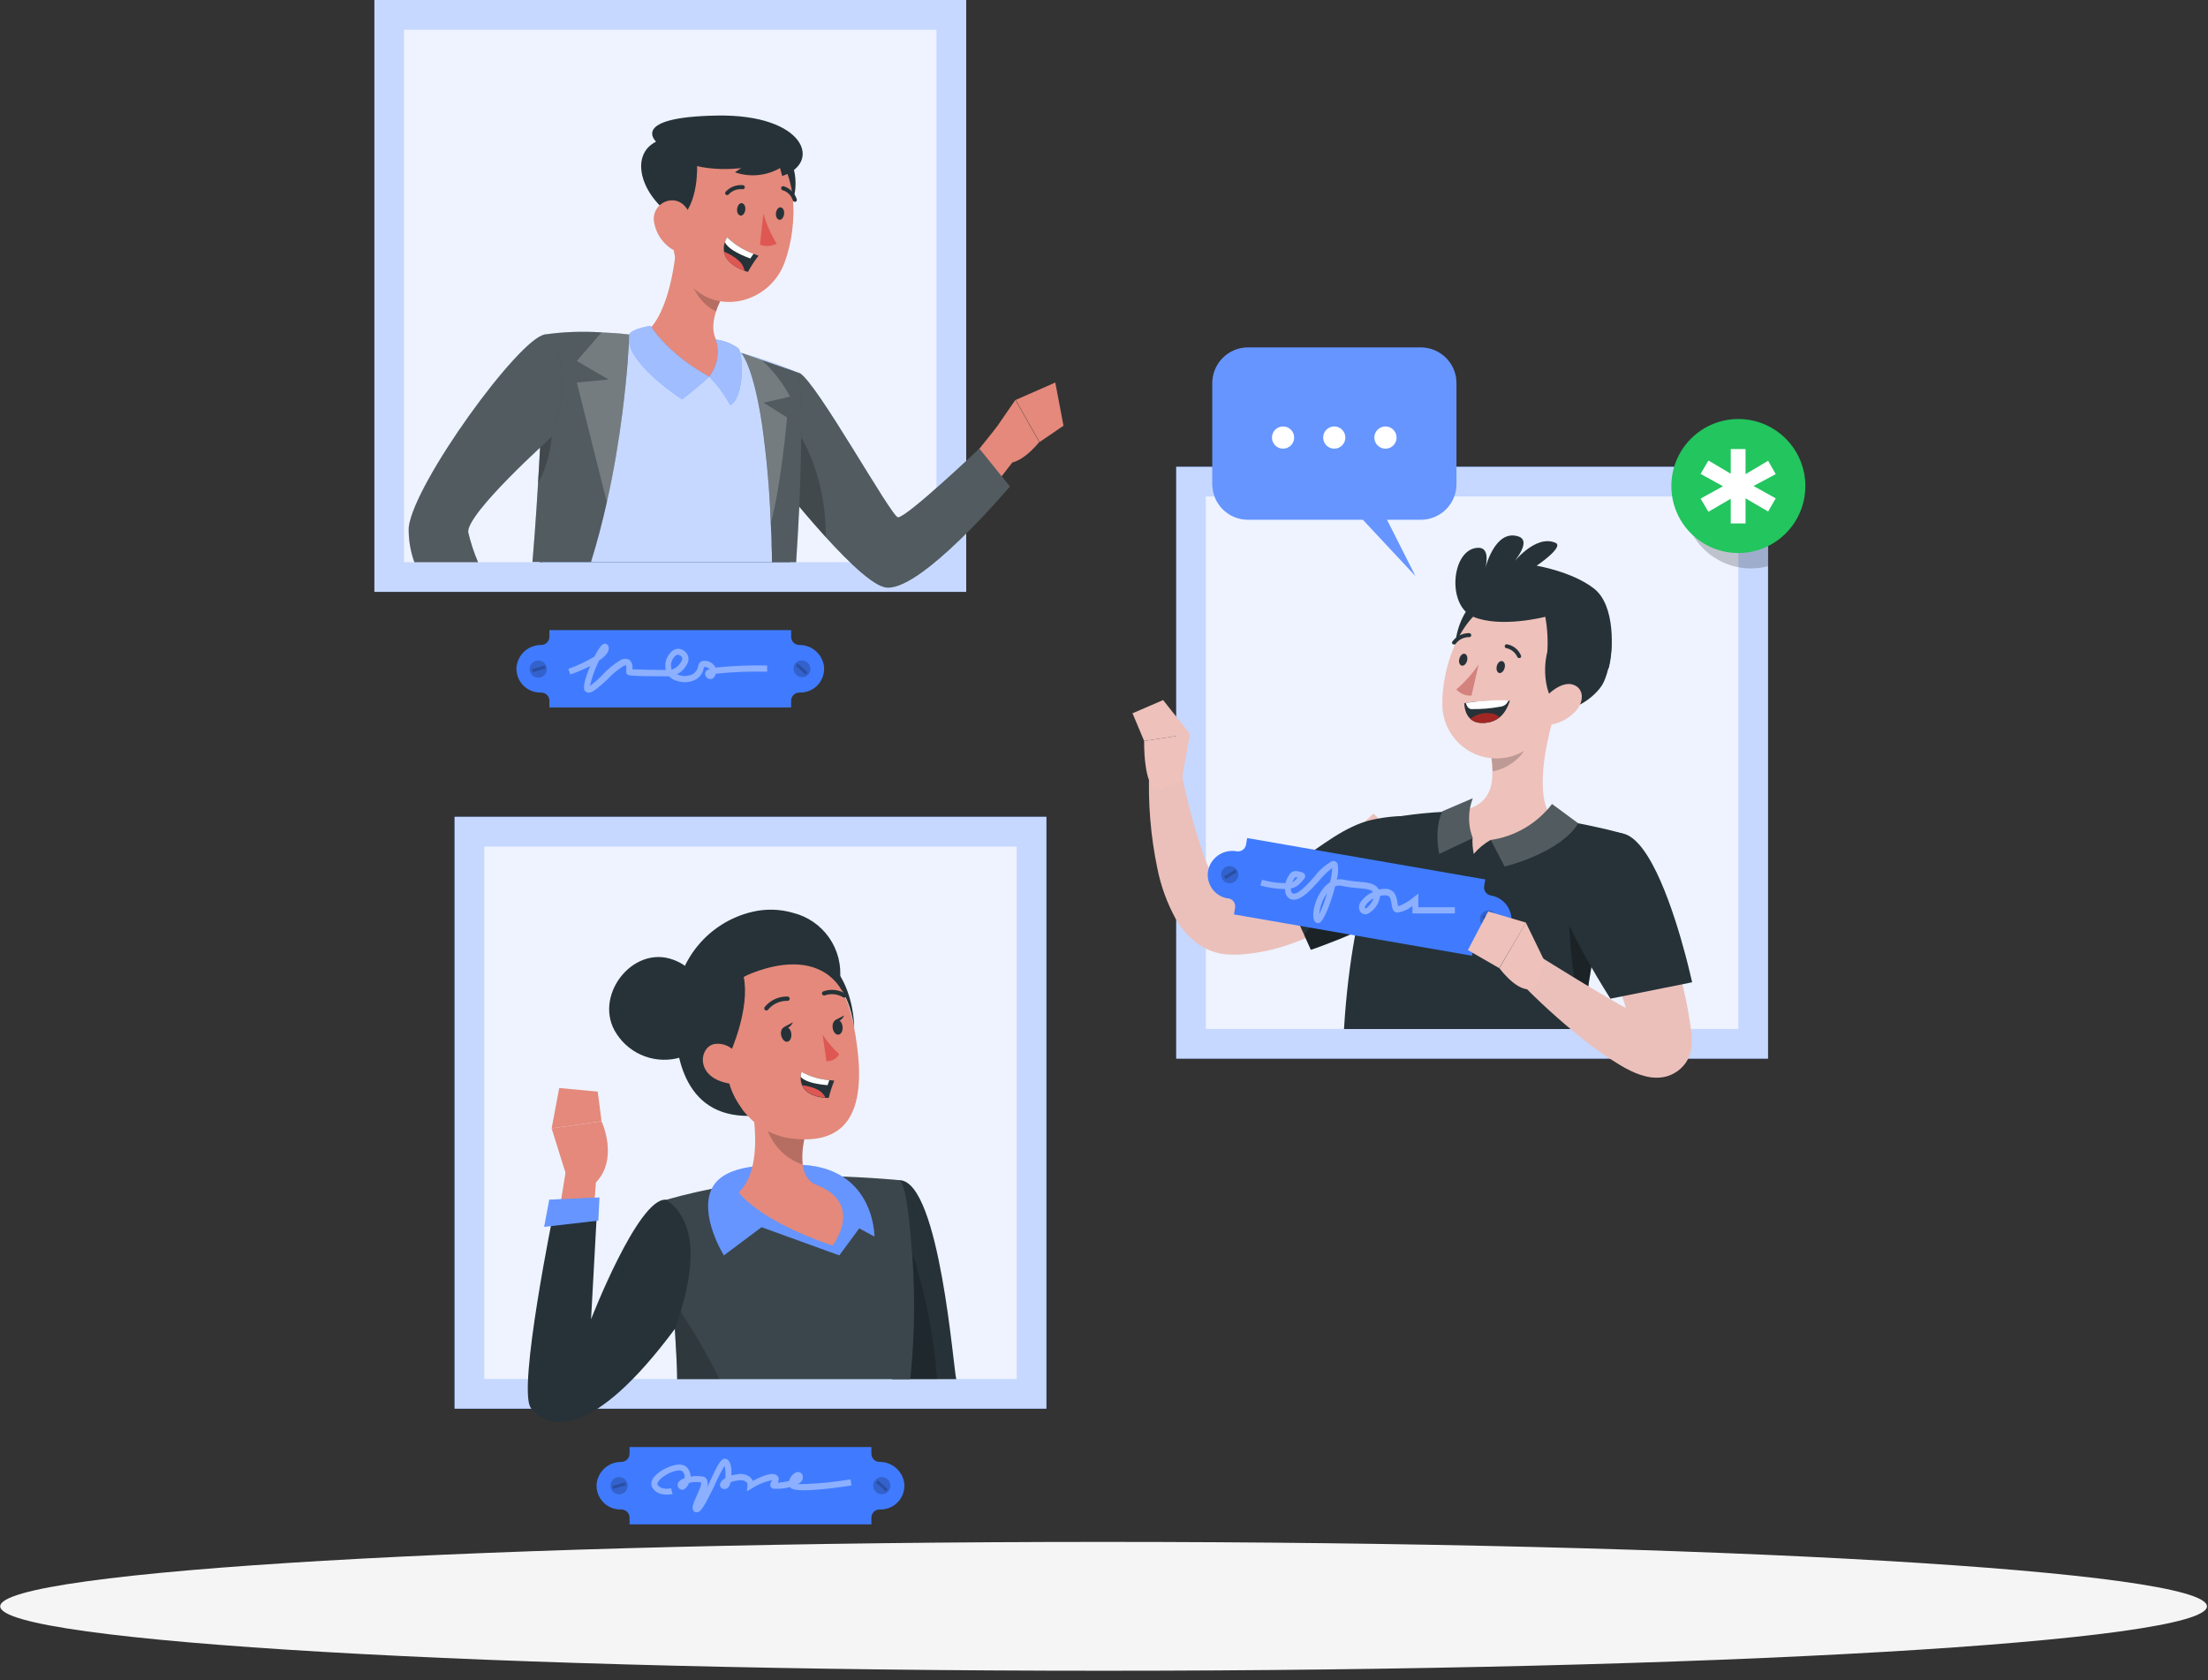 <svg width="230" height="175" viewBox="0 0 230 175" fill="none" xmlns="http://www.w3.org/2000/svg">
<rect x="0" y="0" width="230" height="175" fill="#333333" stroke="none"/>
<path d="M114.956 174.021C178.433 174.021 229.891 171.017 229.891 167.311C229.891 163.605 178.433 160.601 114.956 160.601C51.48 160.601 0.022 163.605 0.022 167.311C0.022 171.017 51.48 174.021 114.956 174.021Z" fill="#F5F5F5"/>
<path d="M122.528 110.261L184.174 110.261V48.614L122.528 48.614V110.261Z" fill="#407BFF"/>
<path opacity="0.7" d="M184.168 48.621H122.521V110.267H184.168V48.621Z" fill="white"/>
<path opacity="0.7" d="M181.077 51.712H125.612V107.17H181.077V51.712Z" fill="white"/>
<path d="M147.879 89.253C147.513 89.652 147.237 89.935 146.909 90.256C146.581 90.577 146.266 90.866 145.945 91.156C145.302 91.747 144.66 92.312 143.953 92.865C142.578 93.974 141.127 94.983 139.609 95.885C138.051 96.823 136.407 97.608 134.699 98.231C132.897 98.906 131.004 99.309 129.083 99.426H128.311C127.908 99.428 127.506 99.391 127.11 99.317C126.34 99.161 125.608 98.86 124.95 98.43C123.939 97.724 123.096 96.802 122.483 95.731C121.573 94.075 120.923 92.289 120.555 90.436C119.858 87.088 119.576 83.667 119.713 80.25L122.984 80.045C123.56 83.098 124.359 86.105 125.375 89.041C125.812 90.335 126.424 91.563 127.193 92.691C127.411 93.025 127.71 93.299 128.061 93.488C128.144 93.488 128.157 93.488 128.157 93.488L128.594 93.43C131.113 93.09 133.735 91.869 136.183 90.294C137.429 89.488 138.628 88.613 139.776 87.673C140.36 87.204 140.932 86.722 141.485 86.214L142.308 85.462L143.06 84.742L147.879 89.253Z" fill="#EBC0BB"/>
<path d="M133.009 91.085L136.55 98.925C136.55 98.925 136.922 98.803 137.552 98.572L139.307 97.897C143.227 96.335 149.543 93.019 150.983 90.487C153.136 86.702 149.492 83.952 142.905 85.391C140.058 86.034 137.514 88.245 135.586 89.433C134.943 89.826 134.403 90.172 133.979 90.449C133.369 90.841 133.009 91.085 133.009 91.085Z" fill="#263238"/>
<path opacity="0.3" d="M150.784 90.957C149.916 89.305 147.628 91.085 143.843 91.561C142.16 91.779 136.35 96.059 135.869 97.428L136.55 98.938C136.55 98.938 148.715 94.754 150.784 90.957Z" fill="black"/>
<path d="M123.068 81.401L123.954 76.446L119.18 77.179C119.18 77.179 119.09 81.954 120.549 82.281L123.068 81.401Z" fill="#EEC1BB"/>
<path d="M121.159 72.918L117.971 74.293L119.18 77.179L123.954 76.446L121.159 72.918Z" fill="#EEC1BB"/>
<path d="M169.04 86.825C168.893 87.281 168.758 87.737 168.616 88.2C166.83 94.354 165.585 100.652 164.896 107.022V107.183H140C140.874 92.64 144.801 85.212 144.801 85.212C144.801 85.212 145.713 85.012 147.249 84.826C148.451 84.685 149.961 84.543 151.491 84.518C154.799 84.58 158.1 84.829 161.38 85.263C163.103 85.475 164.844 85.822 166.232 86.131C167.903 86.49 169.04 86.825 169.04 86.825Z" fill="#263238"/>
<path opacity="0.3" d="M164.896 107.022C165.595 100.656 166.847 94.362 168.636 88.213C167.093 87.962 164.42 87.917 163.79 90.391C163.116 93.045 163.257 99.439 164.896 107.022Z" fill="black"/>
<path d="M170.204 89.703C170.609 90.449 170.949 91.111 171.283 91.818C171.617 92.525 171.926 93.225 172.254 93.932C172.896 95.352 173.449 96.791 173.963 98.263C175.046 101.262 175.792 104.372 176.186 107.536L176.225 107.845V108.069V108.41C176.234 108.723 176.208 109.035 176.148 109.342C176.148 109.438 176.116 109.515 176.09 109.618C176.064 109.721 176.019 109.843 175.981 109.952C175.942 110.062 175.904 110.158 175.846 110.274C175.788 110.389 175.711 110.518 175.64 110.64C175.481 110.874 175.295 111.09 175.088 111.283C174.876 111.48 174.641 111.65 174.387 111.79C174.169 111.909 173.941 112.008 173.706 112.086C173.514 112.14 173.318 112.182 173.121 112.214C172.62 112.279 172.111 112.257 171.617 112.15C171.052 112.026 170.502 111.839 169.979 111.591C169.535 111.385 169.15 111.173 168.777 110.948C167.411 110.124 166.101 109.21 164.857 108.211C162.478 106.311 160.224 104.259 158.11 102.067L160.185 99.497C162.679 101.033 165.198 102.601 167.678 104.04C168.861 104.748 170.082 105.392 171.335 105.968C171.601 106.088 171.873 106.193 172.151 106.283C172.304 106.348 172.467 106.385 172.633 106.392C172.633 106.392 172.569 106.341 172.241 106.392C172.133 106.403 172.028 106.427 171.926 106.463C171.774 106.507 171.628 106.568 171.489 106.643C171.318 106.737 171.16 106.854 171.02 106.99C170.875 107.125 170.746 107.276 170.634 107.44C170.405 107.782 170.28 108.184 170.274 108.596V108.661V108.603L170.223 108.359C169.949 107.03 169.604 105.717 169.188 104.426C168.764 103.108 168.282 101.791 167.775 100.474C167.267 99.156 166.701 97.858 166.123 96.56C165.545 95.262 164.915 93.945 164.337 92.756L170.204 89.703Z" fill="#EBC0BB"/>
<path d="M162.692 94.311C163.456 97.293 167.749 104.021 167.749 104.021L176.264 102.312C176.264 102.312 176.18 101.939 176.026 101.296C175.91 100.821 175.756 100.184 175.563 99.458C174.413 95.159 171.977 87.467 169.066 86.818C164.716 85.848 161.329 88.9 162.692 94.311Z" fill="#263238"/>
<path d="M162.004 74.139L159.189 76.138L155.333 78.856C155.406 79.345 155.446 79.839 155.456 80.334C155.501 82.3 154.864 84.042 151.934 84.504C151.934 84.504 148.355 86.509 153.386 87.3C153.363 87.851 153.406 88.404 153.515 88.945C154.007 88.361 154.598 87.869 155.263 87.493C160.809 87.814 161.734 85.301 161.734 85.301C159.768 83.013 161.027 77.275 162.004 74.139Z" fill="#EEC1BB"/>
<path opacity="0.2" d="M155.359 78.856C155.431 79.345 155.472 79.839 155.481 80.334C156.844 80.16 158.752 78.862 159.041 77.506C159.143 77.057 159.193 76.598 159.189 76.138L155.359 78.856Z" fill="black"/>
<path d="M154.145 62.366C151.928 63.176 150.289 69.127 152.911 70.63C155.533 72.134 158.347 60.837 154.145 62.366Z" fill="#263238"/>
<path d="M163.437 69.641C162.203 73.798 161.689 76.292 159.041 78.033C158.188 78.609 157.194 78.94 156.167 78.991C155.139 79.042 154.117 78.812 153.211 78.324C152.305 77.836 151.55 77.11 151.027 76.224C150.504 75.338 150.233 74.326 150.244 73.297C150.212 69.332 152.242 63.189 156.779 62.328C157.758 62.115 158.776 62.163 159.731 62.468C160.685 62.773 161.542 63.323 162.217 64.064C162.891 64.805 163.359 65.71 163.573 66.689C163.787 67.668 163.74 68.686 163.437 69.641Z" fill="#EEC1BB"/>
<path d="M161.618 66.788C160.417 69.005 160.976 72.674 162.158 73.387C163.443 74.673 166.232 72.552 166.952 71.241C167.595 70.071 168.147 67.25 167.691 65.946L161.618 66.788Z" fill="#263238"/>
<path d="M164.08 74.126C163.336 74.903 162.345 75.396 161.278 75.521C159.928 75.649 159.716 74.39 160.487 73.246C161.175 72.218 162.711 70.913 163.88 71.318C165.05 71.723 165.024 73.156 164.08 74.126Z" fill="#EEC1BB"/>
<path d="M156.734 69.557C156.651 69.898 156.407 70.142 156.175 70.097C155.944 70.052 155.835 69.737 155.912 69.397C155.989 69.056 156.24 68.812 156.465 68.857C156.689 68.902 156.831 69.21 156.734 69.557Z" fill="#263238"/>
<path d="M152.827 68.793C152.75 69.133 152.5 69.377 152.275 69.332C152.05 69.287 151.928 68.972 152.011 68.632C152.095 68.291 152.339 68.047 152.564 68.092C152.789 68.137 152.904 68.465 152.827 68.793Z" fill="#263238"/>
<path d="M154.029 69.204C153.371 70.174 152.586 71.051 151.696 71.813C151.897 72.029 152.142 72.199 152.415 72.31C152.688 72.421 152.983 72.471 153.277 72.456L154.029 69.204Z" fill="#D4827D"/>
<path d="M158.232 68.542H158.334C158.359 68.53 158.381 68.514 158.399 68.494C158.417 68.473 158.431 68.45 158.44 68.424C158.449 68.398 158.453 68.371 158.452 68.344C158.45 68.317 158.443 68.29 158.431 68.266C158.305 67.965 158.105 67.702 157.85 67.499C157.595 67.297 157.293 67.163 156.972 67.109C156.945 67.104 156.917 67.106 156.89 67.112C156.864 67.119 156.839 67.131 156.817 67.148C156.795 67.165 156.777 67.186 156.764 67.21C156.751 67.235 156.743 67.261 156.741 67.289C156.737 67.316 156.739 67.343 156.746 67.369C156.753 67.394 156.766 67.419 156.783 67.44C156.799 67.461 156.82 67.478 156.844 67.491C156.868 67.504 156.894 67.511 156.921 67.514C157.171 67.566 157.404 67.677 157.602 67.838C157.8 67.999 157.956 68.205 158.058 68.439C158.076 68.47 158.101 68.495 158.131 68.513C158.162 68.531 158.196 68.541 158.232 68.542Z" fill="#263238"/>
<path d="M151.458 67.128C151.492 67.131 151.527 67.126 151.558 67.112C151.59 67.099 151.617 67.078 151.638 67.051C151.796 66.839 152 66.667 152.235 66.547C152.471 66.428 152.73 66.365 152.994 66.363C153.024 66.37 153.055 66.371 153.085 66.365C153.115 66.359 153.144 66.346 153.168 66.328C153.193 66.31 153.214 66.287 153.229 66.26C153.244 66.233 153.252 66.204 153.255 66.173C153.257 66.143 153.253 66.112 153.242 66.083C153.232 66.054 153.215 66.028 153.193 66.007C153.171 65.985 153.145 65.968 153.116 65.958C153.088 65.947 153.057 65.943 153.026 65.945C152.694 65.945 152.366 66.021 152.069 66.168C151.771 66.315 151.512 66.529 151.311 66.794C151.273 66.832 151.251 66.884 151.251 66.938C151.251 66.993 151.273 67.044 151.311 67.083C151.353 67.115 151.405 67.131 151.458 67.128Z" fill="#263238"/>
<path d="M152.532 73.246C152.532 73.246 153.778 72.918 157.281 72.995C156.85 74.28 156.072 75.354 154.28 75.296C152.487 75.238 152.532 73.246 152.532 73.246Z" fill="#263238"/>
<path d="M155.128 74.281C154.421 74.219 153.717 74.43 153.161 74.872C153.469 75.147 153.867 75.298 154.28 75.296C154.975 75.348 155.664 75.135 156.207 74.698C155.909 74.435 155.526 74.287 155.128 74.281Z" fill="#A02724"/>
<path d="M152.686 73.213C152.782 73.496 152.879 73.779 153.226 73.856C154.266 73.879 155.307 73.793 156.33 73.599C156.509 73.577 156.679 73.505 156.82 73.391C156.96 73.278 157.067 73.127 157.126 72.957C155.641 72.897 154.154 72.983 152.686 73.213Z" fill="white"/>
<path d="M128.812 88.669C129.035 88.706 129.263 88.654 129.447 88.524C129.631 88.394 129.756 88.197 129.796 87.975L129.911 87.287L154.717 91.599L154.601 92.287C154.581 92.397 154.584 92.51 154.609 92.619C154.633 92.728 154.679 92.831 154.743 92.923C154.808 93.014 154.89 93.092 154.984 93.151C155.079 93.211 155.185 93.251 155.295 93.27C155.914 93.371 156.475 93.696 156.872 94.183C157.268 94.669 157.473 95.284 157.448 95.911C157.421 96.256 157.323 96.592 157.16 96.897C156.996 97.202 156.771 97.469 156.498 97.682C156.225 97.895 155.911 98.049 155.576 98.133C155.24 98.218 154.891 98.231 154.549 98.173H154.447C154.336 98.154 154.224 98.156 154.114 98.181C154.005 98.205 153.902 98.251 153.811 98.316C153.719 98.38 153.642 98.462 153.582 98.557C153.522 98.651 153.482 98.757 153.463 98.867L153.341 99.548L128.536 95.243L128.652 94.555C128.672 94.445 128.67 94.333 128.647 94.224C128.623 94.114 128.578 94.011 128.514 93.919C128.45 93.828 128.368 93.75 128.274 93.691C128.18 93.631 128.074 93.591 127.964 93.572H127.855C127.515 93.512 127.191 93.381 126.904 93.189C126.617 92.996 126.373 92.746 126.188 92.454C126.004 92.161 125.882 91.834 125.832 91.492C125.781 91.15 125.803 90.801 125.895 90.468C126.075 89.862 126.472 89.343 127.01 89.011C127.548 88.679 128.19 88.557 128.812 88.669Z" fill="#407BFF"/>
<path opacity="0.2" d="M127.669 90.314C127.56 90.372 127.465 90.452 127.389 90.549C127.313 90.645 127.257 90.756 127.225 90.875C127.194 90.994 127.187 91.118 127.205 91.24C127.224 91.362 127.267 91.478 127.332 91.582C127.397 91.687 127.483 91.777 127.584 91.847C127.685 91.916 127.8 91.965 127.921 91.989C128.041 92.012 128.166 92.011 128.286 91.985C128.406 91.959 128.52 91.909 128.62 91.837C128.805 91.703 128.933 91.504 128.978 91.28C129.022 91.056 128.979 90.823 128.858 90.629C128.737 90.436 128.547 90.295 128.326 90.236C128.105 90.178 127.87 90.205 127.669 90.314Z" fill="black"/>
<path opacity="0.2" d="M127.505 91.3L127.668 91.561L128.829 90.837L128.666 90.575L127.505 91.3Z" fill="black"/>
<path opacity="0.2" d="M154.71 96.554C154.919 96.639 155.153 96.642 155.365 96.563C155.576 96.484 155.75 96.328 155.852 96.127C155.954 95.925 155.977 95.693 155.915 95.475C155.853 95.258 155.712 95.072 155.52 94.954C155.414 94.889 155.296 94.846 155.172 94.829C155.049 94.812 154.924 94.821 154.804 94.855C154.685 94.889 154.573 94.947 154.477 95.026C154.381 95.105 154.303 95.203 154.247 95.314C154.191 95.425 154.158 95.547 154.151 95.671C154.144 95.795 154.163 95.919 154.207 96.036C154.25 96.152 154.318 96.258 154.404 96.347C154.491 96.437 154.595 96.507 154.71 96.554Z" fill="black"/>
<path opacity="0.2" d="M155.658 96.212L155.797 95.936L154.575 95.32L154.436 95.596L155.658 96.212Z" fill="black"/>
<g opacity="0.4">
<path d="M137.282 96.149C137.199 96.146 137.119 96.12 137.052 96.072C136.984 96.023 136.932 95.956 136.903 95.879C136.582 95.14 137.032 93.52 137.835 92.537C138.034 92.286 138.272 92.069 138.542 91.895C138.678 91.409 138.755 90.908 138.773 90.404C138.267 90.793 137.808 91.239 137.404 91.734C136.543 92.685 135.656 93.662 134.834 93.707C134.664 93.724 134.493 93.689 134.344 93.607C134.194 93.524 134.074 93.397 133.998 93.244C133.896 93.046 133.848 92.824 133.857 92.602C132.988 92.592 132.123 92.467 131.287 92.229L131.46 91.638C132.256 91.869 133.08 91.986 133.909 91.984C133.982 91.67 134.117 91.373 134.307 91.111C134.387 90.974 134.507 90.865 134.65 90.797C134.794 90.73 134.954 90.707 135.11 90.731L135.303 90.776C135.618 90.841 135.862 90.892 135.946 91.143C136.029 91.393 135.804 91.644 135.264 92.158C135.037 92.356 134.759 92.487 134.461 92.537C134.45 92.674 134.475 92.811 134.532 92.936C134.57 93.013 134.615 93.077 134.795 93.071C135.354 93.071 136.228 92.075 136.929 91.297C137.405 90.659 138.006 90.126 138.696 89.729C138.757 89.7 138.823 89.685 138.89 89.684C138.957 89.684 139.023 89.698 139.084 89.725C139.145 89.753 139.2 89.793 139.244 89.844C139.288 89.894 139.32 89.954 139.339 90.018C139.423 90.55 139.393 91.093 139.249 91.612C139.461 91.57 139.679 91.57 139.891 91.612C140.445 91.725 141.005 91.802 141.569 91.843C142.52 91.927 143.278 91.997 143.619 92.653C143.852 92.599 144.092 92.573 144.332 92.576C145.36 92.614 145.495 93.533 145.572 94.028C145.583 94.152 145.607 94.275 145.643 94.394C146.23 94.184 146.775 93.868 147.249 93.463L147.744 93.071V94.497H151.548V95.14H147.127V94.362C146.667 94.743 146.107 94.984 145.514 95.056C145.077 94.998 145.013 94.536 144.955 94.169C144.865 93.527 144.775 93.263 144.313 93.251C144.127 93.245 143.941 93.264 143.76 93.308C143.716 93.683 143.585 94.043 143.377 94.359C143.17 94.675 142.892 94.938 142.565 95.127C142.491 95.174 142.409 95.206 142.322 95.22C142.236 95.234 142.148 95.231 142.063 95.21C141.978 95.189 141.899 95.15 141.829 95.097C141.76 95.045 141.702 94.978 141.659 94.902C141.584 94.753 141.551 94.585 141.565 94.419C141.578 94.252 141.637 94.093 141.736 93.957C142.057 93.495 142.503 93.132 143.021 92.91C142.809 92.64 142.378 92.589 141.511 92.511C140.921 92.471 140.335 92.39 139.756 92.267C139.529 92.217 139.291 92.237 139.075 92.325C138.657 93.99 137.906 95.924 137.437 96.117C137.388 96.137 137.335 96.148 137.282 96.149ZM138.233 93.032C137.766 93.674 137.484 94.432 137.417 95.223C137.754 94.519 138.027 93.785 138.233 93.032ZM143.085 93.572C142.757 93.736 142.474 93.979 142.263 94.279C142.218 94.356 142.14 94.504 142.198 94.6C142.256 94.696 142.481 94.516 142.757 94.157C142.9 93.982 143.011 93.784 143.085 93.572ZM134.982 91.368C134.982 91.368 134.905 91.368 134.808 91.522C134.725 91.632 134.658 91.753 134.609 91.882C134.693 91.848 134.772 91.8 134.84 91.74L135.181 91.413L134.982 91.368Z" fill="white"/>
</g>
<path d="M160.873 100.069L158.945 96.097L156.188 100.84C156.188 100.84 158.521 104.053 160.044 102.71L160.873 100.069Z" fill="#EEC1BB"/>
<path d="M155.019 94.934L152.904 98.957L156.169 100.84L158.958 96.097L155.019 94.934Z" fill="#EEC1BB"/>
<path d="M154.697 59.262C154.697 59.262 155.34 57.09 154.055 57.058C151.227 56.987 150.604 63.041 153.47 64.243C156.336 65.444 160.969 64.243 160.969 64.243C161.199 65.514 161.266 66.81 161.168 68.098C160.969 69.878 167.183 71.048 167.595 69.499C168.038 67.835 168.308 63.073 166.046 61.306C163.784 59.539 160.07 58.922 160.07 58.922C160.07 58.922 162.981 56.955 162.03 56.538C159.89 55.599 157.48 58.793 157.48 58.793C157.48 58.793 159.69 56.37 158.167 55.876C155.687 55.059 154.697 59.262 154.697 59.262Z" fill="#263238"/>
<path d="M155.289 87.493L156.734 90.256C156.734 90.256 162.479 88.887 164.401 85.758L161.67 83.746C160.115 85.782 157.824 87.127 155.289 87.493Z" fill="#263238"/>
<path d="M153.412 87.3L149.916 88.945C149.916 88.945 149.338 86.375 150.244 84.505L153.412 83.149C152.891 84.484 152.891 85.965 153.412 87.3Z" fill="#263238"/>
<path opacity="0.2" d="M155.289 87.493L156.734 90.256C156.734 90.256 162.479 88.887 164.401 85.758L161.67 83.746C160.115 85.782 157.824 87.127 155.289 87.493Z" fill="white"/>
<path opacity="0.2" d="M153.412 87.3L149.916 88.945C149.916 88.945 149.338 86.375 150.244 84.505L153.412 83.149C152.891 84.484 152.891 85.965 153.412 87.3Z" fill="white"/>
<path opacity="0.2" d="M184.168 48.621V58.98C183.584 59.13 182.984 59.205 182.381 59.205C181.145 59.205 179.93 58.876 178.863 58.253C177.795 57.63 176.912 56.734 176.304 55.657C175.696 54.58 175.385 53.361 175.402 52.125C175.42 50.889 175.766 49.679 176.405 48.621H184.168Z" fill="black"/>
<path d="M186.013 55.558C188.739 52.832 188.739 48.413 186.013 45.688C183.288 42.963 178.869 42.963 176.144 45.688C173.418 48.413 173.418 52.832 176.144 55.558C178.869 58.283 183.288 58.283 186.013 55.558Z" fill="#22C55E"/>
<path d="M182.658 50.619L184.971 51.904L184.181 53.28L181.829 51.904V54.52H180.286V51.95L177.96 53.306L177.144 51.93L179.477 50.645L177.144 49.36L177.96 47.965L180.286 49.34V46.77H181.829V49.386L184.181 47.991L184.971 49.386L182.658 50.619Z" fill="white"/>
<path d="M109.001 85.076H47.354V146.723H109.001V85.076Z" fill="#407BFF"/>
<path opacity="0.7" d="M109.001 85.076H47.354V146.723H109.001V85.076Z" fill="white"/>
<path opacity="0.7" d="M105.903 143.632V88.174H50.445V143.632H105.903Z" fill="white"/>
<path d="M99.573 143.651H92.935C92.884 143.144 92.813 142.559 92.749 141.91C92.752 141.861 92.752 141.811 92.749 141.762C92.749 141.614 92.717 141.479 92.697 141.331C92.678 141.184 92.697 141.177 92.697 141.1C92.639 140.58 92.575 140.02 92.511 139.449C92.511 139.262 92.511 139.069 92.453 138.87C92.421 138.555 92.389 138.228 92.35 137.919C91.656 131.229 91.117 122.734 93.77 122.927C97.896 123.222 99.329 142.784 99.612 143.632L99.573 143.651Z" fill="#263238"/>
<path opacity="0.2" d="M97.613 143.651H92.948C92.89 143.137 92.819 142.559 92.749 141.91C92.752 141.861 92.752 141.811 92.749 141.762C92.749 141.614 92.716 141.479 92.697 141.331C92.678 141.184 92.697 141.177 92.697 141.1C92.627 140.4 92.537 139.648 92.453 138.87C92.421 138.555 92.389 138.227 92.35 137.919C93.738 133.935 95.139 130.78 95.139 130.78C96.441 134.965 97.271 139.282 97.613 143.651Z" fill="black"/>
<path d="M94.818 143.651H70.533C70.533 142.803 70.488 141.961 70.45 141.126C70.411 140.29 70.36 139.461 70.308 138.652C70.308 138.42 70.276 138.189 70.257 137.958C70.193 137.225 70.135 136.505 70.051 135.805C70.051 135.638 70.013 135.471 70 135.31C69.91 134.578 69.814 133.858 69.698 133.183C69.698 133.016 69.653 132.855 69.621 132.695C69.589 132.534 69.563 132.373 69.531 132.213L69.441 131.744C69.306 131.062 69.152 130.42 68.985 129.848C68.927 129.655 68.862 129.475 68.811 129.295C68.599 128.653 68.368 127.959 68.136 127.265C68.058 127.037 68.027 126.795 68.046 126.555C68.064 126.314 68.131 126.08 68.243 125.867C68.355 125.653 68.509 125.465 68.696 125.313C68.883 125.161 69.1 125.049 69.332 124.983C71.53 124.359 73.761 123.857 76.015 123.48C79.045 122.94 82.109 122.618 85.185 122.516C89.156 122.483 93.725 122.927 93.725 122.927C93.751 122.948 93.773 122.974 93.79 123.004L93.873 123.126C93.946 123.274 94.008 123.426 94.06 123.582C94.079 123.621 94.092 123.662 94.098 123.704L94.137 123.827C94.148 123.873 94.163 123.918 94.182 123.961C94.182 124.064 94.233 124.161 94.259 124.283L94.317 124.514C94.317 124.598 94.355 124.681 94.368 124.778C94.381 124.874 94.426 125.093 94.452 125.266C94.542 125.799 94.619 126.442 94.702 127.232C94.702 127.47 94.747 127.74 94.779 128.042C94.811 128.344 94.844 128.685 94.882 129.045C95.353 133.903 95.332 138.797 94.818 143.651Z" fill="#263238"/>
<path opacity="0.1" d="M94.818 143.651H70.54C70.501 141.961 70.424 140.271 70.308 138.652C70.308 138.42 70.276 138.189 70.257 137.958C70.193 137.225 70.135 136.505 70.051 135.805C70.051 135.638 70.013 135.471 70 135.31C69.91 134.578 69.814 133.858 69.698 133.183C69.698 133.016 69.653 132.855 69.621 132.695C69.589 132.534 69.563 132.373 69.531 132.213L69.441 131.744C69.306 131.062 69.152 130.42 68.985 129.848C68.927 129.655 68.862 129.475 68.811 129.295C68.599 128.653 68.368 127.959 68.136 127.265C68.058 127.037 68.027 126.795 68.046 126.555C68.064 126.314 68.131 126.08 68.243 125.867C68.355 125.653 68.509 125.465 68.696 125.313C68.883 125.161 69.1 125.049 69.332 124.983C71.53 124.359 73.761 123.857 76.015 123.48C79.045 122.94 82.109 122.618 85.185 122.516C89.156 122.483 93.725 122.927 93.725 122.927C93.884 123.113 93.998 123.333 94.06 123.569C94.079 123.608 94.092 123.649 94.098 123.692C94.186 123.957 94.259 124.227 94.317 124.501C94.317 124.585 94.355 124.668 94.368 124.765C94.484 125.369 94.606 126.166 94.709 127.22C94.747 127.695 94.811 128.299 94.882 129.032C95.354 133.895 95.332 138.793 94.818 143.651Z" fill="white"/>
<path opacity="0.2" d="M74.954 143.651H70.54C70.501 141.961 70.424 140.271 70.308 138.652C70.308 138.42 70.276 138.189 70.257 137.958C70.193 137.225 70.135 136.505 70.051 135.805C70.051 135.638 70.013 135.471 70 135.31C71.86 137.961 73.516 140.75 74.954 143.651Z" fill="black"/>
<path d="M80.937 121.429C80.937 121.429 75.501 120.992 74.151 123.794C72.802 126.596 75.404 130.754 75.404 130.754L79.331 127.817L87.428 130.754L89.504 127.939L91.084 128.794C91.084 128.794 91.155 120.189 80.937 121.429Z" fill="#407BFF"/>
<path opacity="0.2" d="M80.937 121.429C80.937 121.429 75.501 120.992 74.151 123.794C72.802 126.596 75.404 130.754 75.404 130.754L79.331 127.817L87.428 130.754L89.504 127.939L91.084 128.794C91.084 128.794 91.155 120.189 80.937 121.429Z" fill="white"/>
<path d="M76.947 124.199C76.947 124.199 78.997 127.129 86.721 129.738C86.721 129.738 90.165 125.362 84.934 123.364C84.934 123.364 83.842 123.023 83.611 121.294C83.497 120.071 83.655 118.838 84.073 117.683C84.133 117.499 84.198 117.306 84.266 117.105L77.904 113.127C77.904 113.127 80.141 121.159 76.947 124.199Z" fill="#E4897B"/>
<path opacity="0.2" d="M79.331 115.434C79.331 115.434 79.671 119.984 83.611 121.295C83.498 120.071 83.656 118.838 84.073 117.683C81.754 116.462 79.331 115.434 79.331 115.434Z" fill="black"/>
<path d="M62.16 121.976L61.62 129.385L57.707 129.539L59.024 121.429L62.16 121.976Z" fill="#E4897B"/>
<path d="M87.492 102.112C87.671 100.545 87.272 98.966 86.371 97.671C85.47 96.375 84.127 95.453 82.595 95.076C81.229 94.681 79.784 94.643 78.399 94.966C76.133 95.49 74.107 96.755 72.64 98.56C71.174 100.366 70.351 102.608 70.302 104.933C70.129 110.139 71.35 116.796 78.855 116.192C91.052 115.215 87.492 102.112 87.492 102.112Z" fill="#263238"/>
<path d="M81.002 100.21C86.258 99.715 88.212 102.369 89.099 107.748C90.217 114.463 89.163 119.412 82.46 118.583C73.367 117.458 72.288 101.026 81.002 100.21Z" fill="#E4897B"/>
<path d="M85.686 107.767C86.179 108.513 86.76 109.197 87.415 109.804C87.283 110.036 87.09 110.227 86.856 110.355C86.622 110.483 86.358 110.544 86.091 110.531L85.686 107.767Z" fill="#DE5753"/>
<path d="M82.428 107.664C82.48 108.101 82.287 108.474 82.004 108.506C81.721 108.538 81.439 108.217 81.362 107.787C81.284 107.356 81.503 106.983 81.792 106.951C82.081 106.919 82.377 107.208 82.428 107.664Z" fill="#263238"/>
<path d="M81.702 106.958L82.595 106.482C82.595 106.482 82.223 107.324 81.702 106.958Z" fill="#263238"/>
<path d="M87.768 106.926C87.82 107.356 87.627 107.729 87.344 107.767C87.061 107.806 86.785 107.478 86.734 107.048C86.682 106.617 86.875 106.238 87.158 106.206C87.441 106.174 87.723 106.495 87.768 106.926Z" fill="#263238"/>
<path d="M87.042 106.238L87.936 105.762C87.936 105.762 87.563 106.604 87.042 106.238Z" fill="#263238"/>
<path d="M79.832 105.248C79.789 105.25 79.746 105.239 79.71 105.216C79.66 105.182 79.626 105.13 79.614 105.072C79.602 105.013 79.614 104.952 79.646 104.901C79.932 104.544 80.298 104.258 80.714 104.066C81.13 103.874 81.585 103.782 82.043 103.796C82.072 103.797 82.101 103.803 82.128 103.815C82.155 103.827 82.18 103.845 82.2 103.866C82.22 103.888 82.236 103.913 82.246 103.941C82.257 103.968 82.262 103.998 82.261 104.027C82.26 104.057 82.254 104.086 82.242 104.113C82.23 104.14 82.212 104.164 82.191 104.184C82.169 104.205 82.144 104.221 82.116 104.231C82.089 104.242 82.059 104.247 82.03 104.246C81.648 104.235 81.269 104.311 80.92 104.468C80.572 104.625 80.263 104.859 80.018 105.152C79.998 105.182 79.97 105.206 79.937 105.223C79.905 105.24 79.868 105.248 79.832 105.248Z" fill="#263238"/>
<path d="M87.968 103.899C87.934 103.908 87.898 103.908 87.865 103.899C87.581 103.72 87.26 103.606 86.927 103.566C86.594 103.526 86.255 103.56 85.937 103.667C85.91 103.68 85.882 103.688 85.852 103.689C85.823 103.69 85.793 103.686 85.766 103.676C85.738 103.666 85.713 103.65 85.692 103.63C85.67 103.609 85.653 103.585 85.641 103.558C85.628 103.532 85.621 103.504 85.619 103.475C85.617 103.445 85.621 103.416 85.63 103.389C85.64 103.361 85.655 103.336 85.674 103.314C85.694 103.292 85.718 103.275 85.744 103.263C86.127 103.123 86.537 103.072 86.942 103.114C87.347 103.157 87.738 103.291 88.083 103.507C88.135 103.535 88.173 103.583 88.19 103.639C88.207 103.696 88.201 103.757 88.173 103.809C88.15 103.84 88.118 103.865 88.082 103.88C88.046 103.896 88.007 103.902 87.968 103.899Z" fill="#263238"/>
<path d="M76.098 109.592C76.098 109.592 78.148 105.043 77.467 101.746C77.467 101.746 87.479 96.521 88.977 107.041C88.977 107.041 89.118 97.562 80.07 98.199C71.022 98.835 72.294 112.041 77.326 115.549C77.326 115.549 74.832 112.439 76.098 109.592Z" fill="#263238"/>
<path d="M77.062 110.627C76.953 110.025 76.61 109.49 76.108 109.138C75.606 108.787 74.986 108.648 74.383 108.751C72.77 109.085 72.307 112.497 76.433 112.921C77.024 112.979 77.3 112.381 77.062 110.627Z" fill="#E4897B"/>
<path d="M86.901 112.555C86.666 113.14 86.473 113.742 86.323 114.354H85.995C84.491 114.226 83.836 113.667 83.566 113.069C83.44 112.784 83.385 112.473 83.405 112.163C83.411 111.986 83.441 111.811 83.495 111.642C84.387 112.132 85.373 112.426 86.387 112.503C86.702 112.548 86.901 112.555 86.901 112.555Z" fill="#263238"/>
<path d="M86.387 112.503L86.207 113.03C84.793 112.908 83.81 112.626 83.405 112.163C83.411 111.986 83.441 111.811 83.495 111.642C84.387 112.132 85.373 112.426 86.387 112.503Z" fill="white"/>
<path d="M85.995 114.329C84.491 114.2 83.836 113.641 83.566 113.043C84.136 113.098 84.691 113.257 85.204 113.513C85.546 113.696 85.823 113.981 85.995 114.329Z" fill="#DE5753"/>
<path d="M71.876 105.57C71.876 105.57 74.402 101.547 70.122 99.96C65.842 98.372 61.672 103.886 64.242 107.703C64.942 108.776 65.972 109.592 67.176 110.029C68.38 110.466 69.694 110.5 70.919 110.126L71.876 105.57Z" fill="#263238"/>
<path d="M59.255 123.267L57.462 117.529L62.661 116.79C62.661 116.79 64.48 120.646 62.076 123.165L59.255 123.267Z" fill="#E4897B"/>
<path d="M58.253 113.326L62.263 113.699L62.661 116.783L57.462 117.529L58.253 113.326Z" fill="#E4897B"/>
<path d="M69.325 124.957C66.44 124.835 61.569 137.411 61.569 137.411L62.211 125.69L57.713 126.031C57.713 126.031 53.857 144.795 55.303 146.659C57.096 148.991 61.729 149.955 70.296 138.42C70.296 138.42 72.191 133.633 71.909 129.835C71.626 126.037 69.325 124.957 69.325 124.957Z" fill="#263238"/>
<path d="M56.685 127.785L57.218 124.951L62.443 124.726L62.321 127.136L56.685 127.785Z" fill="#407BFF"/>
<path opacity="0.2" d="M56.685 127.785L57.218 124.951L62.443 124.726L62.321 127.136L56.685 127.785Z" fill="white"/>
<path d="M91.618 152.269C91.392 152.267 91.176 152.176 91.017 152.016C90.859 151.856 90.769 151.64 90.769 151.414V150.72H65.579V151.414C65.579 151.526 65.557 151.638 65.514 151.741C65.471 151.845 65.408 151.939 65.328 152.019C65.249 152.098 65.155 152.161 65.051 152.204C64.947 152.247 64.836 152.269 64.724 152.269C64.096 152.264 63.489 152.488 63.015 152.9C62.542 153.312 62.235 153.883 62.154 154.505C62.119 154.85 62.158 155.197 62.266 155.526C62.375 155.854 62.551 156.156 62.784 156.412C63.016 156.669 63.3 156.873 63.617 157.013C63.933 157.153 64.275 157.224 64.621 157.224H64.724C64.837 157.223 64.948 157.244 65.052 157.287C65.156 157.33 65.251 157.392 65.33 157.472C65.41 157.551 65.473 157.646 65.515 157.75C65.558 157.854 65.58 157.966 65.579 158.078V158.772H90.769V158.078C90.769 157.966 90.79 157.855 90.832 157.752C90.874 157.648 90.937 157.554 91.016 157.474C91.094 157.395 91.188 157.332 91.292 157.289C91.395 157.246 91.506 157.224 91.618 157.224H91.727C92.073 157.224 92.415 157.153 92.732 157.013C93.048 156.873 93.332 156.669 93.564 156.412C93.797 156.156 93.973 155.854 94.082 155.526C94.19 155.197 94.229 154.85 94.195 154.505C94.113 153.882 93.805 153.31 93.331 152.898C92.856 152.486 92.246 152.262 91.618 152.269Z" fill="#407BFF"/>
<path opacity="0.2" d="M92.466 154.075C92.596 154.194 92.689 154.35 92.731 154.522C92.774 154.693 92.764 154.874 92.705 155.041C92.645 155.207 92.538 155.353 92.396 155.459C92.254 155.565 92.084 155.626 91.907 155.636C91.73 155.646 91.555 155.603 91.402 155.513C91.249 155.424 91.127 155.291 91.049 155.132C90.972 154.973 90.943 154.794 90.966 154.619C90.989 154.443 91.064 154.278 91.181 154.145C91.26 154.055 91.356 153.981 91.464 153.929C91.571 153.876 91.689 153.846 91.808 153.839C91.928 153.833 92.048 153.85 92.161 153.89C92.274 153.931 92.377 153.993 92.466 154.075Z" fill="black"/>
<path opacity="0.2" d="M91.457 154.2L91.252 154.43L92.272 155.343L92.477 155.113L91.457 154.2Z" fill="black"/>
<path opacity="0.2" d="M64.756 155.604C64.586 155.656 64.404 155.657 64.233 155.606C64.062 155.554 63.911 155.453 63.797 155.316C63.684 155.178 63.614 155.01 63.597 154.833C63.579 154.656 63.614 154.477 63.699 154.32C63.782 154.163 63.911 154.034 64.069 153.95C64.226 153.866 64.404 153.831 64.582 153.849C64.759 153.867 64.927 153.937 65.064 154.05C65.202 154.163 65.303 154.315 65.354 154.486C65.422 154.713 65.397 154.959 65.285 155.168C65.173 155.377 64.983 155.534 64.756 155.604Z" fill="black"/>
<path opacity="0.2" d="M65.185 154.684L65.096 154.389L63.786 154.786L63.876 155.082L65.185 154.684Z" fill="black"/>
<g opacity="0.4">
<path d="M72.596 157.513C72.549 157.519 72.502 157.519 72.455 157.513C72.396 157.493 72.342 157.461 72.296 157.419C72.251 157.377 72.215 157.326 72.191 157.268C72.056 156.973 72.23 156.568 72.564 155.816C72.744 155.418 73.117 154.589 73.02 154.402C72.606 154.326 72.18 154.344 71.774 154.454C71.664 154.762 71.427 155.096 71.131 155.161C71.043 155.172 70.953 155.158 70.872 155.121C70.791 155.083 70.723 155.024 70.675 154.949C70.614 154.864 70.582 154.763 70.582 154.659C70.582 154.556 70.614 154.454 70.675 154.37C70.845 154.175 71.068 154.032 71.317 153.959C71.334 153.835 71.323 153.709 71.287 153.589C71.25 153.469 71.188 153.359 71.105 153.265C70.842 152.982 69.82 153.265 69.081 153.811C68.612 154.152 68.438 154.492 68.477 154.621C68.85 155.263 69.904 155.019 69.91 155.019L70.058 155.623C69.994 155.623 68.541 155.97 67.944 154.923C67.674 154.46 67.944 153.856 68.715 153.31C69.486 152.764 70.945 152.179 71.562 152.847C71.8 153.108 71.936 153.445 71.947 153.798C72.371 153.714 72.808 153.714 73.232 153.798C73.321 153.818 73.403 153.857 73.475 153.912C73.546 153.968 73.603 154.039 73.644 154.12C73.746 154.391 73.746 154.69 73.644 154.961L73.837 154.544C74.813 152.423 75.122 151.89 75.546 151.941C76.221 152.018 76.221 153.278 76.188 153.676C76.409 153.616 76.635 153.575 76.863 153.554C77.096 153.507 77.336 153.513 77.566 153.573C77.795 153.634 78.008 153.746 78.187 153.901C78.285 154 78.362 154.118 78.412 154.248C79.125 153.869 80.231 153.368 80.745 153.573C80.827 153.601 80.901 153.648 80.963 153.709C81.024 153.77 81.07 153.845 81.098 153.927C81.119 154.014 81.121 154.105 81.105 154.194C81.088 154.283 81.053 154.367 81.002 154.441C81.405 154.413 81.805 154.351 82.197 154.254C82.232 154.116 82.288 153.984 82.364 153.863C82.557 153.554 82.917 153.258 83.251 153.336C83.361 153.364 83.459 153.43 83.527 153.52C83.596 153.611 83.632 153.723 83.63 153.837C83.636 153.947 83.616 154.058 83.57 154.159C83.524 154.259 83.454 154.347 83.367 154.415C83.282 154.481 83.192 154.539 83.097 154.589C84.941 154.566 86.78 154.396 88.597 154.081L88.694 154.724C86.046 155.122 82.795 155.495 82.351 154.949L82.306 154.891C81.734 155.042 81.142 155.099 80.552 155.058C80.486 155.043 80.424 155.013 80.373 154.969C80.321 154.926 80.281 154.87 80.256 154.807C80.231 154.712 80.231 154.611 80.256 154.516C80.281 154.42 80.329 154.332 80.398 154.261L80.455 154.171C79.699 154.31 78.978 154.598 78.335 155.019L77.801 155.328L77.872 154.717C77.876 154.652 77.867 154.586 77.845 154.524C77.823 154.462 77.788 154.405 77.744 154.357C77.627 154.273 77.494 154.215 77.353 154.188C77.212 154.16 77.067 154.163 76.927 154.197C76.646 154.218 76.368 154.281 76.105 154.383C75.996 154.852 75.771 155.09 75.494 155.096C75.434 155.103 75.374 155.097 75.316 155.079C75.258 155.062 75.205 155.033 75.158 154.995C75.111 154.957 75.073 154.91 75.045 154.857C75.016 154.803 74.999 154.745 74.993 154.685C74.993 154.441 75.18 154.177 75.552 153.959C75.605 153.529 75.576 153.093 75.469 152.674C75.061 153.367 74.698 154.086 74.383 154.826C73.419 156.761 73.033 157.513 72.596 157.513Z" fill="white"/>
</g>
<path d="M100.647 0H39V61.647H100.647V0Z" fill="#407BFF"/>
<path opacity="0.7" d="M100.647 0H39V61.647H100.647V0Z" fill="white"/>
<path opacity="0.7" d="M97.549 58.556V3.097L42.091 3.097V58.556H97.549Z" fill="white"/>
<path d="M103.198 45.382L105.768 41.654L108.255 46.044C108.255 46.044 105.73 49.257 104.142 47.862L103.198 45.382Z" fill="#E4897B"/>
<path d="M109.926 39.843L110.781 44.341L108.287 46.044L105.8 41.655L109.926 39.843Z" fill="#E4897B"/>
<path d="M99.284 50.137L103.885 44.411L106.565 46.725L102.472 52.026L99.284 50.137Z" fill="#E4897B"/>
<path d="M83.264 38.834C85.012 39.695 92.865 53.884 93.546 53.884C94.471 53.884 102.015 46.731 102.015 46.731L105.19 50.664C105.19 50.664 95.621 62.038 92.113 61.158C88.9 60.342 79.941 48.666 79.941 48.666L83.264 38.834Z" fill="#263238"/>
<path opacity="0.2" d="M105.203 50.664C105.203 50.664 95.621 62.038 92.113 61.158C90.757 60.811 88.34 58.485 86.014 55.927C82.897 52.502 79.941 48.666 79.941 48.666L81.741 43.332L83.264 38.834C85.005 39.695 92.865 53.877 93.546 53.877C94.471 53.877 102.009 46.731 102.009 46.731L105.203 50.664Z" fill="white"/>
<path opacity="0.2" d="M86.014 55.927C82.897 52.502 79.941 48.666 79.941 48.666L81.741 43.332C81.947 43.492 82.135 43.675 82.3 43.878C84.517 46.545 86.072 51.204 86.014 55.927Z" fill="black"/>
<path d="M82.287 57.791C82.287 58.048 82.255 58.298 82.242 58.556H56.229C57.103 51.153 57.469 43.312 57.469 43.312H57.977C58.549 43.312 59.583 43.242 60.907 43.21C62.025 43.21 63.362 43.158 64.814 43.152C69.653 43.152 75.739 43.364 79.427 44.366C80.271 44.561 81.075 44.898 81.805 45.362C82.037 45.497 82.236 45.683 82.387 45.905C82.537 46.128 82.635 46.382 82.673 46.648C82.775 48.106 82.583 52.483 82.287 57.791Z" fill="#263238"/>
<path d="M82.287 57.791C82.242 58.041 82.197 58.292 82.152 58.556H56.447C56.871 55.876 57.263 52.958 57.559 49.906C57.765 47.76 57.919 45.549 58.002 43.287C58.099 40.556 58.092 37.773 57.938 34.984C57.938 34.984 59.937 34.856 62.437 34.901C62.963 34.901 63.51 34.901 64.062 34.952C64.615 35.004 65.033 35.004 65.528 35.036L65.99 35.074C69.367 35.34 72.725 35.806 76.047 36.469C76.452 36.559 76.85 36.661 77.243 36.764C79.087 37.271 80.898 37.892 82.666 38.621C82.75 39.001 84.215 45.8 82.287 57.791Z" fill="#407BFF"/>
<path opacity="0.7" d="M82.287 57.791C82.242 58.041 82.197 58.292 82.152 58.556H56.447C56.871 55.876 57.263 52.958 57.559 49.906C57.765 47.76 57.919 45.549 58.002 43.287C58.099 40.556 58.092 37.773 57.938 34.984C57.938 34.984 59.937 34.856 62.437 34.901C62.963 34.901 63.51 34.901 64.062 34.952C64.615 35.004 65.033 35.004 65.528 35.036L65.99 35.074C69.367 35.34 72.725 35.806 76.047 36.469C76.452 36.559 76.85 36.661 77.243 36.764C79.087 37.271 80.898 37.892 82.666 38.621C82.75 39.001 84.215 45.8 82.287 57.791Z" fill="white"/>
<path d="M70.572 24.124C70.405 27.433 69.563 33.384 66.813 34.959C66.813 34.959 72.243 39.238 73.881 39.226C75.032 39.226 76.69 37.336 76.69 37.336C73.361 35.64 74.119 33.044 75.347 30.737L70.572 24.124Z" fill="#E4897B"/>
<path opacity="0.2" d="M72.519 26.829L75.334 30.736C75.035 31.273 74.781 31.834 74.576 32.414C73.29 31.893 71.78 29.965 72.005 28.519C72.073 27.93 72.247 27.357 72.519 26.829Z" fill="black"/>
<path d="M82.64 17.466C83.18 19.182 82.885 22.717 80.487 21.566C78.091 20.416 81.715 14.517 82.64 17.466Z" fill="#263238"/>
<path d="M70.264 19.786C70 24.201 69.621 26.778 71.549 29.271C74.479 33.031 80.147 31.63 81.728 27.343C83.154 23.488 83.347 16.939 79.254 14.71C78.346 14.221 77.329 13.97 76.299 13.981C75.268 13.992 74.257 14.263 73.359 14.77C72.462 15.277 71.707 16.002 71.166 16.88C70.624 17.757 70.314 18.757 70.264 19.786Z" fill="#E4897B"/>
<path d="M73.361 17.389V12.454C73.361 12.454 68.111 12.068 68.342 14.755C65.438 16.194 66.813 20.718 70.72 22.935C72.86 21.226 72.609 17.1 72.609 17.1C72.841 17.203 73.098 17.293 73.361 17.389Z" fill="#263238"/>
<path d="M68.149 23.237C68.253 23.776 68.463 24.29 68.766 24.747C69.069 25.205 69.46 25.598 69.916 25.904C71.144 26.713 72.217 25.718 72.262 24.323C72.301 23.038 71.709 21.11 70.296 20.885C69.985 20.841 69.668 20.873 69.373 20.98C69.078 21.086 68.813 21.262 68.602 21.494C68.39 21.726 68.238 22.006 68.159 22.31C68.081 22.613 68.077 22.932 68.149 23.237Z" fill="#E4897B"/>
<path d="M76.786 21.759C76.741 22.119 76.895 22.402 77.127 22.453C77.358 22.505 77.589 22.209 77.634 21.855C77.679 21.502 77.519 21.213 77.287 21.162C77.056 21.11 76.831 21.399 76.786 21.759Z" fill="#263238"/>
<path d="M80.828 22.196C80.79 22.556 80.944 22.839 81.175 22.89C81.406 22.942 81.631 22.652 81.676 22.292C81.721 21.933 81.567 21.65 81.329 21.598C81.092 21.547 80.873 21.855 80.828 22.196Z" fill="#263238"/>
<path d="M79.524 22.248C79.835 23.352 80.3 24.408 80.905 25.384C80.638 25.521 80.345 25.601 80.045 25.617C79.745 25.634 79.445 25.587 79.164 25.48L79.524 22.248Z" fill="#DE5753"/>
<path d="M75.694 20.313C75.73 20.323 75.768 20.323 75.805 20.313C75.841 20.303 75.874 20.283 75.899 20.255C76.078 20.057 76.301 19.904 76.55 19.809C76.799 19.715 77.067 19.68 77.332 19.709C77.388 19.718 77.446 19.706 77.493 19.673C77.54 19.641 77.572 19.591 77.583 19.535C77.591 19.481 77.578 19.426 77.547 19.381C77.516 19.336 77.469 19.304 77.416 19.291C77.081 19.251 76.741 19.291 76.425 19.409C76.109 19.526 75.825 19.717 75.597 19.966C75.577 19.985 75.562 20.008 75.551 20.034C75.54 20.059 75.534 20.086 75.534 20.114C75.534 20.141 75.54 20.169 75.551 20.194C75.562 20.22 75.577 20.242 75.597 20.262C75.622 20.291 75.656 20.309 75.694 20.313Z" fill="#263238"/>
<path d="M82.743 21.02C82.783 21.029 82.825 21.029 82.865 21.02C82.918 21.001 82.961 20.962 82.985 20.911C83.009 20.861 83.012 20.803 82.994 20.75C82.893 20.431 82.716 20.142 82.479 19.907C82.242 19.672 81.951 19.498 81.632 19.4C81.577 19.386 81.519 19.394 81.47 19.422C81.421 19.45 81.386 19.497 81.371 19.552C81.357 19.606 81.365 19.664 81.393 19.713C81.421 19.762 81.468 19.797 81.522 19.812C81.776 19.889 82.008 20.028 82.195 20.216C82.382 20.405 82.52 20.637 82.596 20.891C82.61 20.922 82.63 20.949 82.656 20.971C82.681 20.994 82.711 21.01 82.743 21.02Z" fill="#263238"/>
<path d="M68.342 14.755C68.342 14.755 65.527 12.184 74.71 12.036C83.894 11.889 85.635 16.959 81.484 18.334L81.252 17.505C80.547 17.909 79.764 18.157 78.955 18.234C78.146 18.31 77.33 18.213 76.561 17.948L77.204 17.505C77.204 17.505 70.977 18.418 68.342 14.755Z" fill="#263238"/>
<path d="M79.01 26.63C78.601 27.169 78.232 27.735 77.904 28.327L77.57 28.211C76.053 27.645 75.533 26.887 75.417 26.212C75.366 25.882 75.397 25.544 75.507 25.229C75.561 25.047 75.641 24.874 75.745 24.715C76.528 25.478 77.466 26.063 78.495 26.431C78.81 26.566 79.01 26.63 79.01 26.63Z" fill="#263238"/>
<path d="M78.496 26.431L78.155 26.926C76.728 26.392 75.796 25.827 75.507 25.229C75.561 25.047 75.641 24.874 75.745 24.715C76.528 25.478 77.466 26.063 78.496 26.431Z" fill="white"/>
<path d="M77.57 28.211C76.053 27.645 75.533 26.887 75.417 26.212C75.99 26.437 76.519 26.761 76.979 27.17C77.279 27.447 77.486 27.811 77.57 28.211Z" fill="#DE5753"/>
<path d="M73.875 39.232C73.875 39.232 72.59 40.434 71.041 41.597C69.229 40.382 65.013 37.227 65.527 34.836C65.881 34.194 67.77 33.943 67.77 33.943C67.77 33.943 69.434 36.783 73.875 39.232Z" fill="#407BFF"/>
<path d="M73.875 39.232C74.74 40.109 75.474 41.107 76.053 42.194C77.583 41.443 77.403 36.861 76.94 36.301C76.243 35.791 75.427 35.468 74.569 35.363C74.778 36.016 74.824 36.709 74.703 37.384C74.582 38.058 74.298 38.693 73.875 39.232Z" fill="#407BFF"/>
<g opacity="0.5">
<path d="M73.875 39.232C73.875 39.232 72.59 40.434 71.041 41.597C69.229 40.382 65.013 37.227 65.527 34.836C65.881 34.194 67.77 33.943 67.77 33.943C67.77 33.943 69.434 36.783 73.875 39.232Z" fill="white"/>
<path d="M73.875 39.232C74.74 40.109 75.474 41.107 76.053 42.194C77.583 41.443 77.403 36.861 76.94 36.301C76.243 35.791 75.427 35.468 74.569 35.363C74.778 36.016 74.824 36.709 74.703 37.384C74.582 38.058 74.298 38.693 73.875 39.232Z" fill="white"/>
</g>
<path d="M65.521 34.843V35.036C65.521 35.826 65.354 38.891 64.814 43.126C64.467 45.819 63.959 48.987 63.207 52.322C62.758 54.353 62.211 56.441 61.562 58.53H55.464C55.496 58.093 55.535 57.637 55.573 57.174C55.612 56.711 55.657 56.094 55.702 55.542C55.824 53.852 55.946 52.084 56.049 50.336V50.285C56.049 49.899 56.1 49.501 56.119 49.109C56.164 48.229 56.216 47.367 56.261 46.538C56.261 46.114 56.306 45.71 56.325 45.298C56.325 44.752 56.376 44.219 56.402 43.711C56.402 43.538 56.402 43.364 56.402 43.191C56.402 42.773 56.441 42.368 56.453 41.969C56.466 41.571 56.492 41.153 56.511 40.761V40.312C56.511 40.016 56.511 39.727 56.55 39.45C56.589 39.174 56.55 39.014 56.55 38.808C56.55 38.493 56.55 38.165 56.582 37.908C56.582 37.471 56.621 37.066 56.633 36.706C56.633 36.61 56.633 36.52 56.633 36.424C56.672 35.421 56.691 34.849 56.691 34.849C58.644 34.567 60.621 34.489 62.59 34.618C63.542 34.657 64.499 34.721 65.521 34.843Z" fill="#263238"/>
<path opacity="0.2" d="M65.521 34.843V35.036C65.521 35.826 65.354 38.891 64.814 43.126C64.467 45.819 63.959 48.987 63.207 52.322C62.758 54.353 62.211 56.441 61.562 58.53H55.464C55.496 58.093 55.535 57.637 55.573 57.174C55.612 56.711 55.657 56.094 55.702 55.542C55.824 53.852 55.946 52.084 56.049 50.336V50.285C56.049 49.899 56.1 49.501 56.119 49.109C56.164 48.229 56.216 47.367 56.261 46.538C56.261 46.114 56.306 45.71 56.325 45.298C56.325 44.752 56.376 44.219 56.402 43.711C56.402 43.538 56.402 43.364 56.402 43.191C56.402 42.773 56.441 42.368 56.453 41.969C56.466 41.571 56.492 41.153 56.511 40.761V40.312C56.511 40.016 56.511 39.727 56.55 39.45C56.589 39.174 56.55 39.014 56.55 38.808C56.55 38.493 56.55 38.165 56.582 37.908C56.582 37.471 56.582 37.066 56.633 36.706C56.633 36.61 56.633 36.52 56.633 36.424C56.672 35.421 56.691 34.849 56.691 34.849C58.644 34.567 60.621 34.489 62.59 34.618C63.542 34.657 64.499 34.721 65.521 34.843Z" fill="white"/>
<path opacity="0.2" d="M65.527 34.837C65.265 40.721 64.491 46.572 63.214 52.322L60.084 39.843L63.394 39.528L60.084 37.6L62.687 34.592C63.548 34.65 64.499 34.721 65.527 34.837Z" fill="white"/>
<path d="M82.93 58.555H80.41C80.41 57.977 80.41 57.399 80.372 56.807C80.372 55.966 80.314 55.156 80.282 54.385C80.163 51.024 79.869 47.671 79.402 44.341C78.502 38.268 77.32 36.88 77.217 36.77L79.357 37.503L82.634 38.634L83.238 38.84C83.675 43.402 83.437 50.844 82.93 58.555Z" fill="#263238"/>
<path opacity="0.2" d="M82.93 58.555H80.41C80.41 57.977 80.41 57.399 80.372 56.807C80.372 55.966 80.314 55.156 80.282 54.385C80.163 51.024 79.869 47.671 79.402 44.341C78.502 38.268 77.32 36.88 77.217 36.77L79.357 37.503L82.634 38.634L83.238 38.84C83.675 43.402 83.437 50.844 82.93 58.555Z" fill="white"/>
<path opacity="0.2" d="M79.543 41.944L81.991 43.48C81.991 43.48 81.349 50.696 80.308 54.404C79.665 39.624 77.39 36.957 77.242 36.796L79.382 37.523C80.559 38.615 81.545 39.897 82.3 41.314L79.543 41.944Z" fill="white"/>
<path opacity="0.2" d="M57.469 45.504C57.324 47.197 56.841 48.845 56.049 50.349C56.152 48.633 56.242 46.924 56.332 45.298C56.721 45.283 57.109 45.353 57.469 45.504Z" fill="black"/>
<path d="M58.568 39.778C58.515 41.736 58.144 43.672 57.469 45.51C57.469 45.51 48.53 53.505 48.774 55.452C49.027 56.513 49.368 57.551 49.796 58.556H43.164C42.746 57.401 42.546 56.178 42.573 54.95C43.068 50.362 54.14 35.126 56.775 34.843C56.775 34.843 58.69 36.398 58.568 39.778Z" fill="#263238"/>
<path opacity="0.2" d="M58.568 39.778C58.515 41.736 58.144 43.672 57.469 45.51C57.469 45.51 48.53 53.505 48.774 55.452C49.027 56.513 49.368 57.551 49.796 58.556H43.164C42.746 57.401 42.546 56.178 42.573 54.95C43.068 50.362 54.14 35.126 56.775 34.843C56.775 34.843 58.69 36.398 58.568 39.778Z" fill="white"/>
<path d="M83.264 67.179C83.151 67.18 83.04 67.159 82.936 67.116C82.832 67.073 82.737 67.01 82.657 66.931C82.578 66.851 82.515 66.757 82.472 66.653C82.43 66.549 82.408 66.437 82.409 66.325V65.631H57.225V66.325C57.226 66.437 57.204 66.548 57.162 66.651C57.12 66.755 57.057 66.849 56.979 66.929C56.9 67.008 56.806 67.071 56.703 67.114C56.599 67.157 56.488 67.179 56.377 67.179C55.749 67.174 55.141 67.398 54.667 67.81C54.194 68.222 53.888 68.793 53.806 69.416C53.773 69.76 53.812 70.107 53.921 70.435C54.03 70.763 54.206 71.065 54.438 71.321C54.671 71.577 54.954 71.781 55.27 71.921C55.586 72.061 55.928 72.134 56.274 72.134H56.383C56.608 72.136 56.824 72.226 56.983 72.386C57.142 72.547 57.231 72.763 57.231 72.989V73.683H82.409V72.989C82.409 72.762 82.499 72.544 82.659 72.384C82.82 72.224 83.037 72.134 83.264 72.134H83.367C83.713 72.135 84.055 72.063 84.371 71.923C84.688 71.784 84.972 71.579 85.204 71.323C85.437 71.067 85.613 70.765 85.721 70.436C85.83 70.108 85.868 69.76 85.834 69.416C85.753 68.793 85.446 68.222 84.973 67.81C84.499 67.398 83.891 67.174 83.264 67.179Z" fill="#407BFF"/>
<path opacity="0.2" d="M84.106 69.004C84.197 69.082 84.272 69.178 84.326 69.286C84.379 69.394 84.41 69.512 84.417 69.632C84.424 69.752 84.406 69.873 84.364 69.986C84.323 70.099 84.259 70.202 84.176 70.29C84.012 70.445 83.796 70.533 83.57 70.536C83.345 70.539 83.126 70.457 82.958 70.307C82.79 70.157 82.684 69.948 82.662 69.724C82.64 69.499 82.704 69.275 82.84 69.094C82.916 69.004 83.01 68.93 83.115 68.876C83.221 68.823 83.336 68.791 83.454 68.783C83.572 68.774 83.69 68.79 83.802 68.828C83.914 68.866 84.017 68.926 84.106 69.004Z" fill="black"/>
<path opacity="0.2" d="M83.102 69.111L82.897 69.341L83.917 70.253L84.123 70.023L83.102 69.111Z" fill="black"/>
<path opacity="0.2" d="M56.396 70.528C56.28 70.574 56.156 70.595 56.032 70.591C55.907 70.586 55.785 70.556 55.673 70.502C55.561 70.448 55.461 70.371 55.38 70.277C55.299 70.182 55.239 70.072 55.202 69.953C55.166 69.834 55.155 69.708 55.17 69.585C55.185 69.461 55.225 69.342 55.288 69.235C55.352 69.127 55.436 69.034 55.537 68.962C55.639 68.889 55.754 68.838 55.875 68.812C56.096 68.765 56.326 68.802 56.52 68.917C56.715 69.031 56.859 69.215 56.924 69.43C56.99 69.646 56.972 69.879 56.874 70.082C56.776 70.285 56.605 70.444 56.396 70.528Z" fill="black"/>
<path opacity="0.2" d="M56.824 69.613L56.734 69.318L55.424 69.716L55.514 70.011L56.824 69.613Z" fill="black"/>
<g opacity="0.4">
<path d="M61.318 72.147C61.211 72.148 61.106 72.112 61.023 72.044C60.862 71.928 60.534 71.678 61.421 69.512L61.485 69.365C60.815 69.708 60.121 70.004 59.41 70.251L59.204 69.673C60.15 69.333 61.06 68.903 61.922 68.388C62.616 66.987 62.944 67.025 63.066 67.045C63.162 67.063 63.249 67.114 63.311 67.189C63.373 67.264 63.407 67.358 63.407 67.456C63.465 67.919 63.021 68.388 62.404 68.805C61.983 69.647 61.661 70.536 61.447 71.453C61.906 71.113 62.336 70.734 62.732 70.322C63.292 69.702 63.942 69.169 64.66 68.741C64.802 68.666 64.961 68.626 65.123 68.626C65.284 68.626 65.443 68.666 65.585 68.741C65.71 68.866 65.801 69.021 65.849 69.191C65.897 69.36 65.902 69.54 65.862 69.712C66.196 69.712 67.063 69.776 69.358 69.782C69.343 69.727 69.332 69.671 69.325 69.615C69.274 69.264 69.319 68.905 69.455 68.577C69.591 68.249 69.812 67.964 70.097 67.751C70.258 67.638 70.451 67.577 70.649 67.577C70.847 67.577 71.04 67.638 71.202 67.751C71.405 67.869 71.561 68.052 71.647 68.27C71.732 68.489 71.74 68.729 71.671 68.953C71.454 69.512 71.037 69.97 70.501 70.238L70.681 70.296C70.933 70.389 71.201 70.427 71.468 70.407C71.736 70.388 71.995 70.31 72.23 70.181C72.367 70.081 72.483 69.955 72.571 69.811C72.659 69.666 72.718 69.506 72.744 69.339C72.766 69.188 72.845 69.051 72.964 68.955C73.084 68.86 73.234 68.813 73.387 68.825C73.625 68.824 73.859 68.89 74.062 69.015C74.265 69.14 74.43 69.319 74.537 69.531C76.322 69.349 78.116 69.278 79.909 69.32V69.962C78.12 69.917 76.33 69.988 74.55 70.174C74.534 70.286 74.491 70.392 74.425 70.484C74.359 70.576 74.272 70.65 74.171 70.701C74.05 70.743 73.918 70.739 73.8 70.69C73.682 70.642 73.585 70.552 73.528 70.438C73.48 70.375 73.451 70.3 73.444 70.222C73.437 70.143 73.453 70.064 73.49 69.994C73.534 69.898 73.592 69.789 73.914 69.686C73.865 69.637 73.809 69.598 73.747 69.57C73.62 69.492 73.47 69.46 73.323 69.48C73.294 69.729 73.213 69.969 73.083 70.183C72.953 70.397 72.778 70.581 72.571 70.72C72.264 70.9 71.922 71.012 71.568 71.046C71.214 71.08 70.856 71.037 70.521 70.92C70.202 70.846 69.911 70.681 69.685 70.444C65.476 70.444 65.418 70.361 65.296 70.193C65.224 70.057 65.204 69.9 65.238 69.75C65.238 69.654 65.238 69.358 65.238 69.287C65.131 69.301 65.027 69.331 64.93 69.377C64.293 69.782 63.714 70.27 63.208 70.83C62.366 71.575 61.762 72.147 61.318 72.147ZM70.617 68.189C70.538 68.192 70.462 68.218 70.398 68.266C70.216 68.413 70.074 68.605 69.987 68.824C69.9 69.042 69.872 69.279 69.904 69.512C69.916 69.594 69.939 69.675 69.974 69.75C70.209 69.666 70.424 69.536 70.608 69.367C70.791 69.198 70.938 68.994 71.041 68.767C71.076 68.671 71.074 68.566 71.035 68.471C70.995 68.377 70.922 68.302 70.829 68.259C70.767 68.216 70.693 68.191 70.617 68.189Z" fill="white"/>
</g>
<path d="M130.001 36.186H147.995C148.483 36.186 148.967 36.282 149.419 36.469C149.87 36.656 150.28 36.93 150.626 37.276C150.971 37.621 151.245 38.032 151.432 38.483C151.619 38.934 151.715 39.418 151.715 39.907V50.42C151.715 50.908 151.619 51.392 151.432 51.843C151.245 52.294 150.971 52.704 150.625 53.049C150.28 53.394 149.869 53.667 149.418 53.853C148.967 54.04 148.483 54.135 147.995 54.134H144.473L147.429 59.982L141.967 54.134H130.001C129.513 54.135 129.029 54.04 128.578 53.853C128.127 53.667 127.716 53.394 127.371 53.049C127.025 52.704 126.751 52.294 126.564 51.843C126.377 51.392 126.281 50.908 126.281 50.42V39.907C126.281 38.92 126.673 37.974 127.37 37.276C128.068 36.578 129.014 36.186 130.001 36.186Z" fill="#407BFF"/>
<path opacity="0.2" d="M130.001 36.186H147.995C148.483 36.186 148.967 36.282 149.419 36.469C149.87 36.656 150.28 36.93 150.626 37.276C150.971 37.621 151.245 38.032 151.432 38.483C151.619 38.934 151.715 39.418 151.715 39.907V50.42C151.715 50.908 151.619 51.392 151.432 51.843C151.245 52.294 150.971 52.704 150.625 53.049C150.28 53.394 149.869 53.667 149.418 53.853C148.967 54.04 148.483 54.135 147.995 54.134H144.473L147.429 59.982L141.967 54.134H130.001C129.513 54.135 129.029 54.04 128.578 53.853C128.127 53.667 127.716 53.394 127.371 53.049C127.025 52.704 126.751 52.294 126.564 51.843C126.377 51.392 126.281 50.908 126.281 50.42V39.907C126.281 38.92 126.673 37.974 127.37 37.276C128.068 36.578 129.014 36.186 130.001 36.186Z" fill="white"/>
<path d="M133.651 46.731C134.29 46.731 134.808 46.213 134.808 45.574C134.808 44.936 134.29 44.418 133.651 44.418C133.013 44.418 132.495 44.936 132.495 45.574C132.495 46.213 133.013 46.731 133.651 46.731Z" fill="white"/>
<path d="M138.985 46.731C139.624 46.731 140.142 46.213 140.142 45.574C140.142 44.936 139.624 44.418 138.985 44.418C138.346 44.418 137.828 44.936 137.828 45.574C137.828 46.213 138.346 46.731 138.985 46.731Z" fill="white"/>
<path d="M145.476 45.574C145.476 45.803 145.408 46.027 145.281 46.217C145.154 46.407 144.973 46.556 144.762 46.643C144.55 46.731 144.318 46.754 144.093 46.709C143.869 46.664 143.663 46.554 143.501 46.392C143.339 46.231 143.229 46.025 143.184 45.8C143.14 45.576 143.163 45.343 143.25 45.132C143.338 44.92 143.486 44.74 143.676 44.613C143.867 44.486 144.09 44.418 144.319 44.418C144.626 44.418 144.92 44.54 145.137 44.757C145.354 44.973 145.476 45.268 145.476 45.574Z" fill="white"/>
</svg>
